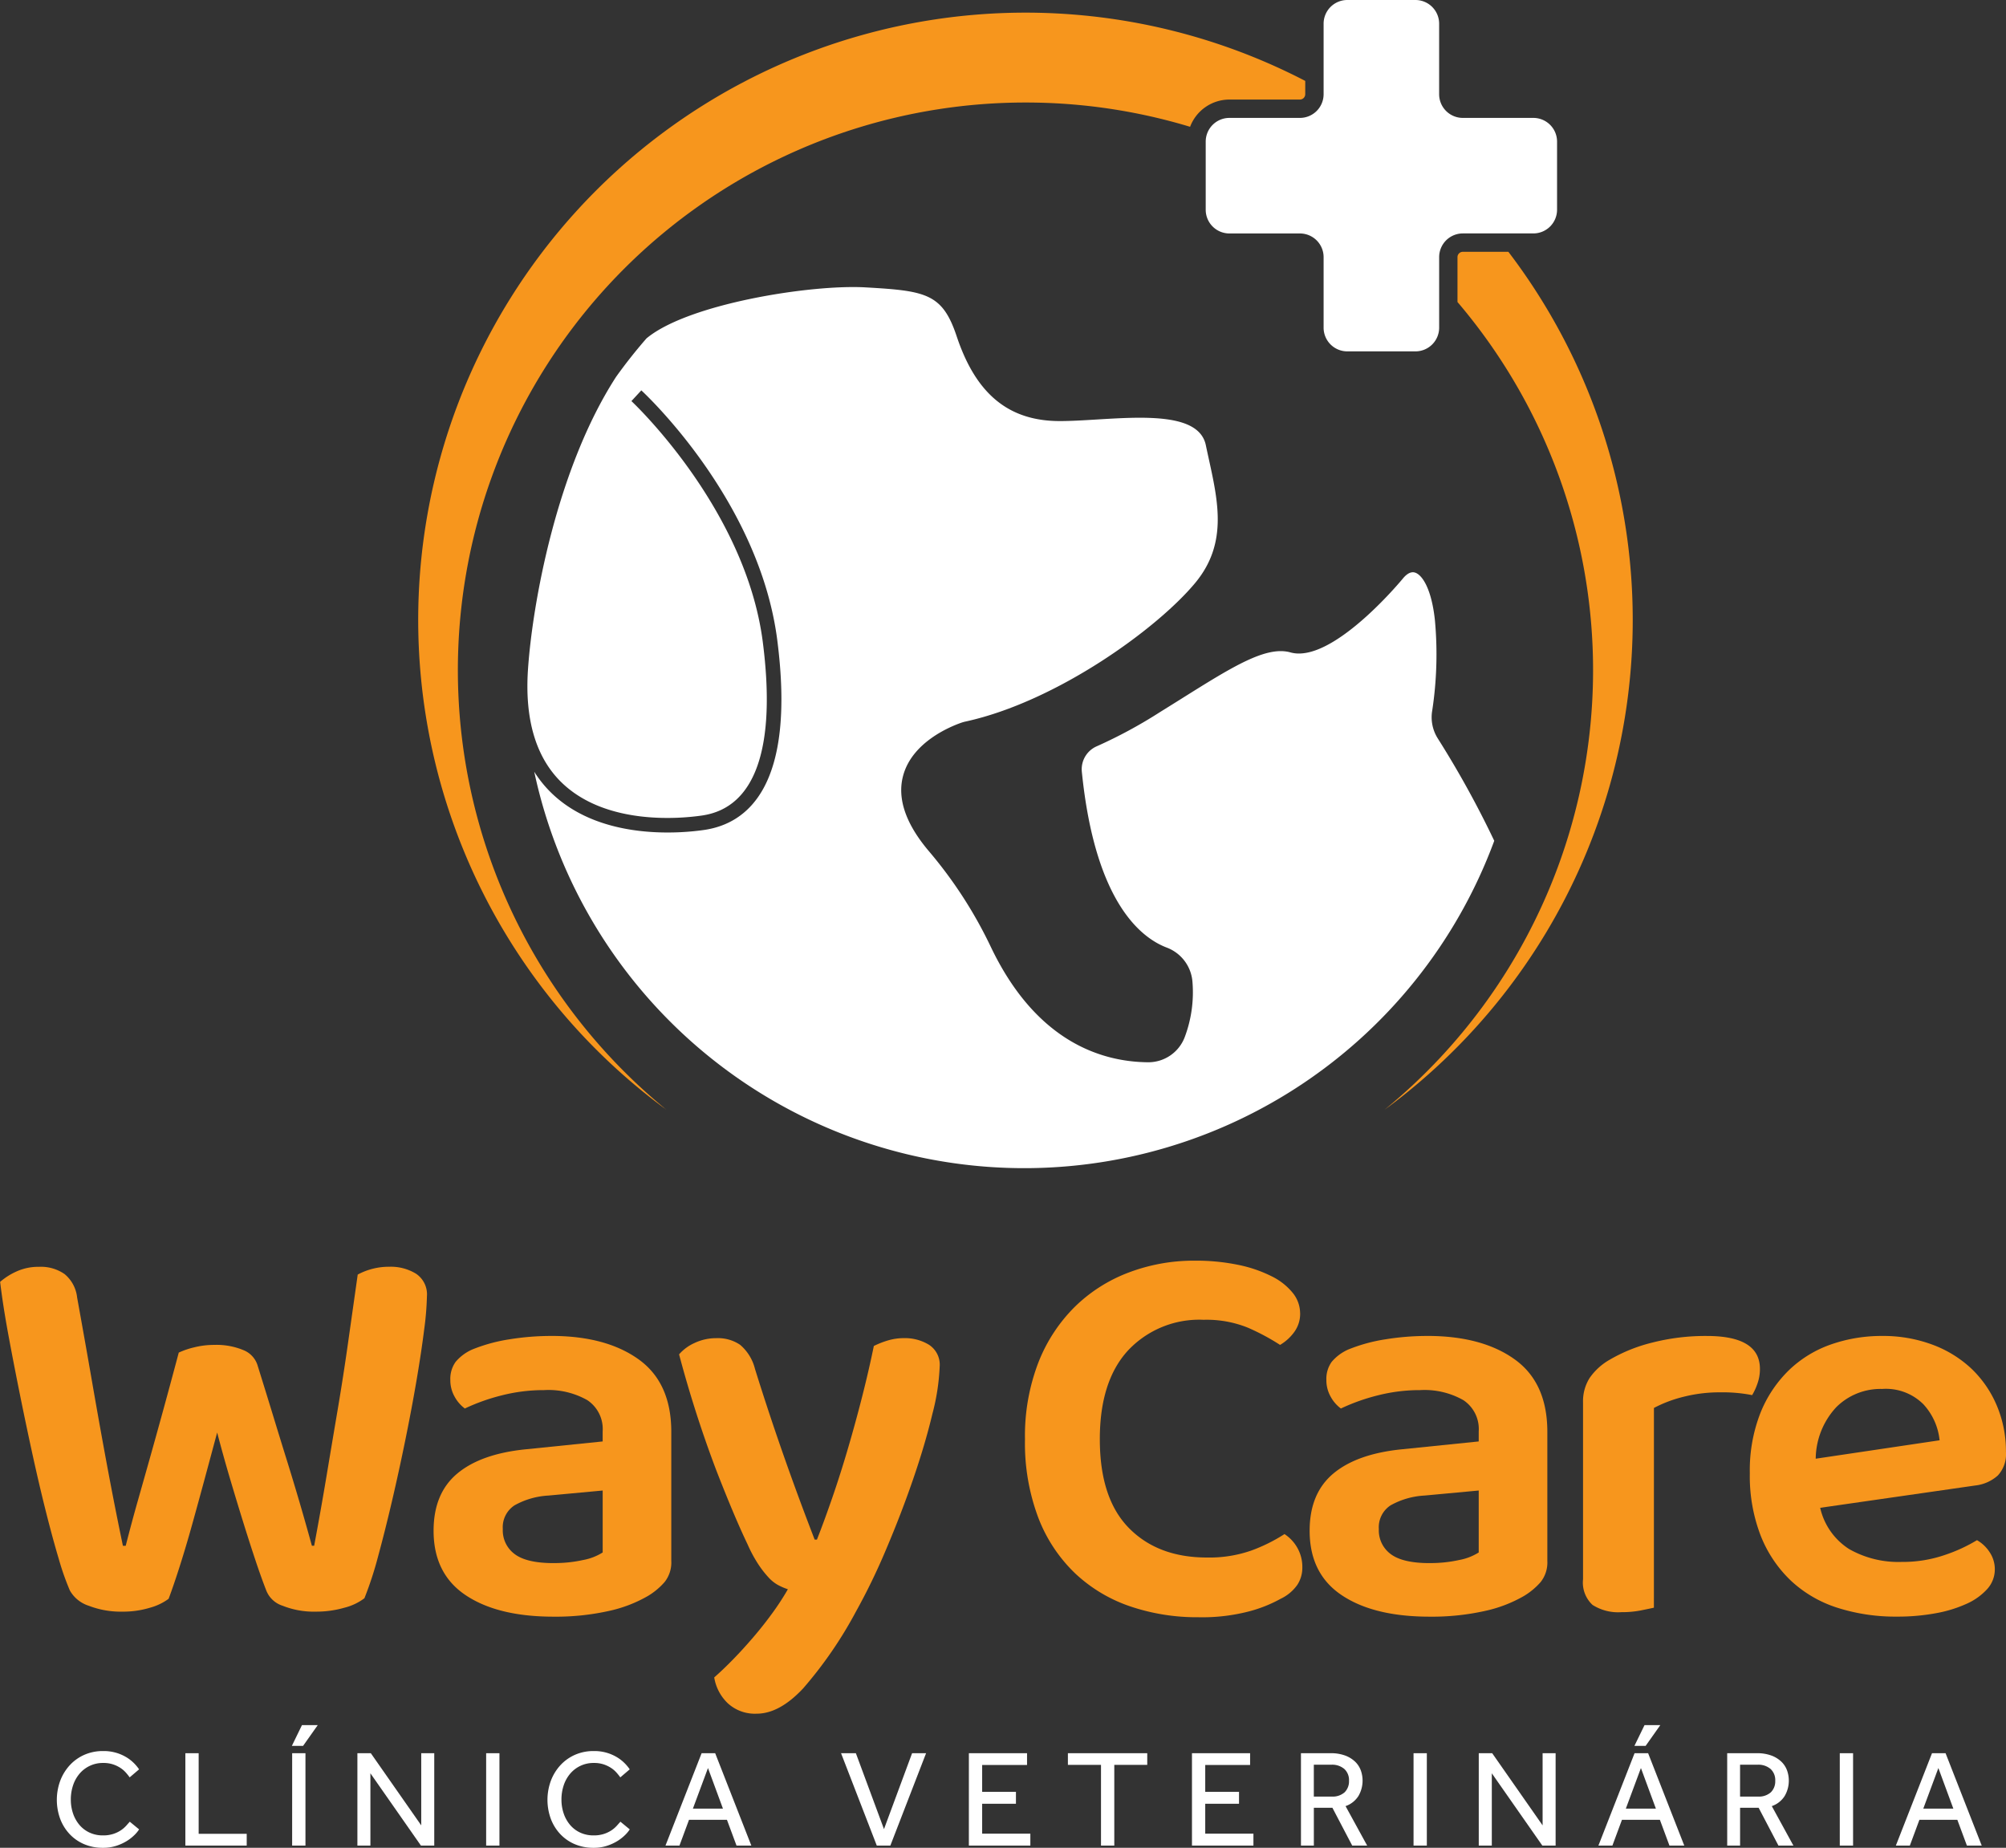 <?xml version="1.0" encoding="UTF-8"?>
<svg xmlns="http://www.w3.org/2000/svg" xmlns:xlink="http://www.w3.org/1999/xlink" width="266.047" height="245.057" viewBox="0 0 266.047 245.057">
  <rect x="0" y="0" width="266.047" height="245.057" fill="#333333" stroke="none"/>
  <defs>
    <clipPath id="a">
      <rect width="266.047" height="245.057" fill="none"></rect>
    </clipPath>
  </defs>
  <g clip-path="url(#a)">
    <path d="M238.781,120.927a49.594,49.594,0,0,0,.371-12.1c-.45-4.213-1.71-6.032-2.653-6.309-.634-.186-1.218.331-1.6.8-.086.107-8.188,9.938-13.781,9.939A4.147,4.147,0,0,1,220,113.11c-3.221-.906-7.669,1.882-14.4,6.1q-1.409.883-2.958,1.846a63.353,63.353,0,0,1-8.306,4.489,3.319,3.319,0,0,0-2.006,3.426c1.74,17.221,7.813,21.985,11.278,23.292A5.284,5.284,0,0,1,207,156.83a16.871,16.871,0,0,1-1.036,7.323,5.168,5.168,0,0,1-4.776,3.311h-.032c-6.229-.04-14.915-2.735-20.922-15.346a58.264,58.264,0,0,0-8.183-12.637c-3.093-3.643-4.244-7.022-3.421-10.041,1.208-4.432,6.219-6.487,7.727-7.011a4.458,4.458,0,0,1,.529-.148c12.168-2.657,25.531-12.4,30.5-18.418,4.251-5.146,3.05-10.62,1.778-16.416-.133-.609-.266-1.216-.392-1.821-.881-4.228-8.1-3.791-14.471-3.405-1.756.106-3.416.207-4.9.207-6.772,0-11.118-3.574-13.675-11.247-1.891-5.673-4.07-6.027-12.1-6.483-7.2-.41-23.519,2.164-29.037,6.765q-2.159,2.475-4.033,5.1c-7.925,12.249-11.109,30.2-11.686,38.825-.453,6.784,1.129,11.9,4.7,15.2,5.929,5.48,15.584,4.561,18.4,4.149,7.06-1.033,9.841-8.986,8.044-23-2.278-17.76-17.275-31.819-17.425-31.959l1.315-1.422c.638.59,15.663,14.663,18.031,33.135,2.471,19.262-3.9,24.314-9.685,25.16-3.032.444-13.437,1.421-20-4.643a15.2,15.2,0,0,1-2.548-3.072,66.455,66.455,0,0,0,127.321,9.159,129.527,129.527,0,0,0-7.5-13.594,5.253,5.253,0,0,1-.743-3.585" transform="translate(-48.847 -26.586)" fill="#fff"></path>
    <path d="M315.035,15.637h-9.35a3.143,3.143,0,0,1-3.143-3.144V3.145A3.144,3.144,0,0,0,299.4,0h-9.037a3.143,3.143,0,0,0-3.144,3.144v9.349a3.143,3.143,0,0,1-3.144,3.144h-9.349a3.143,3.143,0,0,0-3.143,3.144v9.037a3.144,3.144,0,0,0,3.143,3.144h9.349a3.143,3.143,0,0,1,3.144,3.143v9.35a3.143,3.143,0,0,0,3.144,3.144H299.4a3.144,3.144,0,0,0,3.144-3.144V34.1a3.143,3.143,0,0,1,3.143-3.143h9.35a3.144,3.144,0,0,0,3.144-3.144V18.781a3.144,3.144,0,0,0-3.144-3.144" transform="translate(-111.675 0)" fill="#fff"></path>
    <path d="M174.741,14.774a75.272,75.272,0,0,1,21.832,3.22,5.581,5.581,0,0,1,5.213-3.613h9.349a.711.711,0,0,0,.71-.71V11.908a80.544,80.544,0,0,0-84.722,136.448A75.278,75.278,0,0,1,174.741,14.774" transform="translate(-38.737 -1.178)" fill="#f7961d"></path>
    <path d="M328.287,56.716h-6.039a.711.711,0,0,0-.71.71v5.949A75.271,75.271,0,0,1,311.86,170.5,80.535,80.535,0,0,0,328.287,56.716" transform="translate(-128.238 -23.322)" fill="#f7961d"></path>
    <path d="M23.682,296.719a10.556,10.556,0,0,1,2.035-.7,10.8,10.8,0,0,1,2.7-.333,9.288,9.288,0,0,1,3.885.7,3.2,3.2,0,0,1,1.887,2.11q1.109,3.551,2.035,6.586t1.813,5.884q.888,2.85,1.7,5.624t1.628,5.735h.3q.888-4.735,1.629-9.177t1.48-8.807q.739-4.365,1.369-8.807t1.3-9.176a8.754,8.754,0,0,1,4.219-1.036,6.381,6.381,0,0,1,3.515.925,3.294,3.294,0,0,1,1.444,3,39.258,39.258,0,0,1-.37,4.441q-.371,2.96-1,6.66t-1.48,7.882q-.852,4.182-1.776,8.141t-1.85,7.363a47.659,47.659,0,0,1-1.813,5.551,7.417,7.417,0,0,1-2.664,1.258,13.426,13.426,0,0,1-3.774.518,11.16,11.16,0,0,1-4.4-.777,3.455,3.455,0,0,1-2.183-2.035q-.665-1.7-1.443-4.033t-1.628-5.069q-.851-2.738-1.739-5.735t-1.7-6.105q-.815,3.035-1.665,6.179t-1.665,6.068q-.816,2.925-1.629,5.477t-1.48,4.329a7.472,7.472,0,0,1-2.479,1.184,12.292,12.292,0,0,1-3.663.518,11.783,11.783,0,0,1-4.44-.777,4.416,4.416,0,0,1-2.517-2.035,35.225,35.225,0,0,1-1.48-4.218q-.815-2.737-1.7-6.254t-1.776-7.585q-.888-4.069-1.7-8.1t-1.517-7.845q-.7-3.81-1.073-6.92a8.728,8.728,0,0,1,2.146-1.369,7.032,7.032,0,0,1,3.034-.629,5.511,5.511,0,0,1,3.367.962,4.672,4.672,0,0,1,1.665,3.109q1.11,6.144,1.924,10.842t1.517,8.548q.7,3.849,1.332,7.1t1.3,6.439h.37q.813-3.18,1.592-5.92t1.591-5.624q.813-2.887,1.739-6.254t2.11-7.807" transform="translate(0 -117.325)" fill="#f7961d"></path>
    <path d="M113.277,300.906q7.252,0,11.582,3.108t4.33,9.621v17.1a4.175,4.175,0,0,1-.888,2.812,9.215,9.215,0,0,1-2.22,1.85,17.954,17.954,0,0,1-5.254,2,32.234,32.234,0,0,1-7.252.74q-7.4,0-11.656-2.849t-4.255-8.548q0-4.957,3.145-7.586t9.14-3.219l10.139-1.036v-1.332a4.6,4.6,0,0,0-2.035-4.144,10.437,10.437,0,0,0-5.735-1.332,22.546,22.546,0,0,0-5.624.7,26.3,26.3,0,0,0-4.885,1.739,4.819,4.819,0,0,1-1.37-1.592,4.425,4.425,0,0,1-.555-2.183,3.869,3.869,0,0,1,.7-2.405,6.047,6.047,0,0,1,2.257-1.665,21.958,21.958,0,0,1,4.885-1.331,34.585,34.585,0,0,1,5.551-.445m.3,30.12a17.536,17.536,0,0,0,3.922-.407,7.308,7.308,0,0,0,2.591-1v-8.214l-7.179.666a10.348,10.348,0,0,0-4.514,1.3,3.467,3.467,0,0,0-1.554,3.145,3.9,3.9,0,0,0,1.591,3.33q1.591,1.185,5.144,1.185" transform="translate(-40.159 -123.734)" fill="#f7961d"></path>
    <path d="M162.066,328.791q-1.777-3.7-4.219-9.991a156.659,156.659,0,0,1-4.884-15.245,5.943,5.943,0,0,1,2.072-1.518,6.691,6.691,0,0,1,2.886-.629,5.216,5.216,0,0,1,3.145.888,6.144,6.144,0,0,1,1.961,3.182q3.477,11.176,7.918,22.646h.3q.961-2.442,2.035-5.551t2.072-6.512q1-3.4,1.887-6.883t1.554-6.734a11.59,11.59,0,0,1,1.887-.74,7.414,7.414,0,0,1,2.109-.3,6.107,6.107,0,0,1,3.331.888,3.156,3.156,0,0,1,1.405,2.886,29.113,29.113,0,0,1-.962,6.254q-.963,4.035-2.553,8.659t-3.589,9.324a83.8,83.8,0,0,1-4,8.252,54.966,54.966,0,0,1-6.994,10.176q-3.147,3.368-6.179,3.367a5.311,5.311,0,0,1-3.812-1.369,6.081,6.081,0,0,1-1.813-3.441q1.183-1.038,2.516-2.405t2.665-2.923q1.332-1.554,2.516-3.182a34.794,34.794,0,0,0,2.072-3.182,8.479,8.479,0,0,1-1.295-.555,4.941,4.941,0,0,1-1.258-1,13.558,13.558,0,0,1-1.332-1.7,18.051,18.051,0,0,1-1.443-2.664" transform="translate(-62.899 -123.94)" fill="#f7961d"></path>
    <path d="M267.374,290.9a4.1,4.1,0,0,1-.814,2.554,6.188,6.188,0,0,1-1.849,1.665,29.365,29.365,0,0,0-4.292-2.294,14.6,14.6,0,0,0-5.847-1.036,12.951,12.951,0,0,0-10.028,4.07q-3.738,4.071-3.737,11.767,0,7.845,3.848,11.767t10.361,3.923a16.817,16.817,0,0,0,5.883-.926,22.119,22.119,0,0,0,4.4-2.183,5.247,5.247,0,0,1,1.7,1.814,5.139,5.139,0,0,1,.666,2.627,4.153,4.153,0,0,1-.666,2.295,5.692,5.692,0,0,1-2.22,1.851,18.1,18.1,0,0,1-4.182,1.665,24.608,24.608,0,0,1-6.7.777,27.607,27.607,0,0,1-9.066-1.443,20.045,20.045,0,0,1-7.289-4.367,20.251,20.251,0,0,1-4.885-7.363,28.01,28.01,0,0,1-1.776-10.435,27.056,27.056,0,0,1,1.776-10.176,21.326,21.326,0,0,1,4.847-7.4,20.586,20.586,0,0,1,7.179-4.551,24.354,24.354,0,0,1,8.7-1.554,27.653,27.653,0,0,1,5.773.555,17.708,17.708,0,0,1,4.44,1.517,8.274,8.274,0,0,1,2.812,2.22,4.32,4.32,0,0,1,.962,2.664" transform="translate(-94.942 -116.757)" fill="#f7961d"></path>
    <path d="M310.606,300.906q7.252,0,11.582,3.108t4.33,9.621v17.1a4.175,4.175,0,0,1-.888,2.812,9.215,9.215,0,0,1-2.22,1.85,17.953,17.953,0,0,1-5.254,2,32.234,32.234,0,0,1-7.252.74q-7.4,0-11.656-2.849t-4.255-8.548q0-4.957,3.145-7.586t9.14-3.219l10.139-1.036v-1.332a4.6,4.6,0,0,0-2.035-4.144,10.437,10.437,0,0,0-5.736-1.332,22.546,22.546,0,0,0-5.624.7,26.305,26.305,0,0,0-4.885,1.739,4.819,4.819,0,0,1-1.37-1.592,4.426,4.426,0,0,1-.555-2.183,3.869,3.869,0,0,1,.7-2.405,6.046,6.046,0,0,1,2.257-1.665,21.957,21.957,0,0,1,4.885-1.331,34.584,34.584,0,0,1,5.551-.445m.3,30.12a17.536,17.536,0,0,0,3.922-.407,7.308,7.308,0,0,0,2.591-1v-8.214l-7.179.666a10.348,10.348,0,0,0-4.514,1.3,3.467,3.467,0,0,0-1.554,3.145,3.9,3.9,0,0,0,1.591,3.33q1.591,1.185,5.144,1.185" transform="translate(-121.301 -123.734)" fill="#f7961d"></path>
    <path d="M365.975,336.947q-.666.147-1.776.37a12.914,12.914,0,0,1-2.516.222,6.316,6.316,0,0,1-3.848-.962,4.038,4.038,0,0,1-1.258-3.4v-23.46a5.738,5.738,0,0,1,.888-3.256,8.1,8.1,0,0,1,2.59-2.368,21.167,21.167,0,0,1,5.662-2.294,28.486,28.486,0,0,1,7.289-.888q7.03,0,7.031,4.366a5.744,5.744,0,0,1-.333,1.961,7.977,7.977,0,0,1-.7,1.517,20.315,20.315,0,0,0-4.218-.37,19.51,19.51,0,0,0-4.884.592,17.2,17.2,0,0,0-3.923,1.48Z" transform="translate(-146.625 -123.734)" fill="#f7961d"></path>
    <path d="M403.481,323.7a8.775,8.775,0,0,0,3.848,5.476,13.2,13.2,0,0,0,6.956,1.7,17.17,17.17,0,0,0,5.736-.924,21.077,21.077,0,0,0,4.255-1.961,4.895,4.895,0,0,1,1.7,1.627,4.039,4.039,0,0,1,.666,2.221,3.886,3.886,0,0,1-1,2.627,8.138,8.138,0,0,1-2.738,1.961,17.121,17.121,0,0,1-4.108,1.258,27.711,27.711,0,0,1-5.105.445,25.31,25.31,0,0,1-7.956-1.184,16.221,16.221,0,0,1-6.143-3.589,16.672,16.672,0,0,1-4-5.957,21.921,21.921,0,0,1-1.443-8.289,20.834,20.834,0,0,1,1.407-7.992,16.4,16.4,0,0,1,3.811-5.7,15.3,15.3,0,0,1,5.588-3.4,20.3,20.3,0,0,1,6.735-1.11,18.709,18.709,0,0,1,6.66,1.147,15.31,15.31,0,0,1,5.18,3.182,14.559,14.559,0,0,1,3.367,4.884,15.519,15.519,0,0,1,1.221,6.179,4.134,4.134,0,0,1-1.073,3.108,5.355,5.355,0,0,1-3,1.332Zm8.215-15.763a8.308,8.308,0,0,0-6.069,2.405,10.178,10.178,0,0,0-2.738,6.846l16.429-2.443a8.253,8.253,0,0,0-2.146-4.773,7.033,7.033,0,0,0-5.476-2.035" transform="translate(-162.078 -123.734)" fill="#f7961d"></path>
    <path d="M23.716,404.791a4.243,4.243,0,0,1-.625.753,5.645,5.645,0,0,1-1.028.8,6.353,6.353,0,0,1-1.4.634,5.614,5.614,0,0,1-1.745.257,6.266,6.266,0,0,1-2.479-.477,5.7,5.7,0,0,1-1.928-1.332,6.078,6.078,0,0,1-1.258-2.02,7.34,7.34,0,0,1,0-5.06,6.38,6.38,0,0,1,1.258-2.057,5.821,5.821,0,0,1,1.938-1.387,6.077,6.077,0,0,1,2.507-.5,5.788,5.788,0,0,1,3.095.836,5.24,5.24,0,0,1,.992.781,5.657,5.657,0,0,1,.67.808l-1.249,1.065a7.419,7.419,0,0,0-.523-.652,3.594,3.594,0,0,0-.725-.615,4.256,4.256,0,0,0-.974-.459,4.013,4.013,0,0,0-1.267-.184,4.032,4.032,0,0,0-3.168,1.433,4.616,4.616,0,0,0-.854,1.543,5.888,5.888,0,0,0-.294,1.874,5.649,5.649,0,0,0,.3,1.864,4.642,4.642,0,0,0,.854,1.515,3.921,3.921,0,0,0,1.34,1.01,4.133,4.133,0,0,0,1.763.367,4.259,4.259,0,0,0,1.423-.211,4.105,4.105,0,0,0,1.01-.5,3.935,3.935,0,0,0,.679-.6q.266-.3.45-.505Z" transform="translate(-5.266 -162.177)" fill="#fff"></path>
    <path d="M41.754,394.894h1.763v10.689H49.89v1.561H41.754Z" transform="translate(-17.169 -162.382)" fill="#fff"></path>
    <path d="M67.082,388.562h2.094l-1.947,2.755H65.741Zm-1.3,3.728h1.763v12.25H65.778Z" transform="translate(-27.033 -159.778)" fill="#fff"></path>
    <path d="M80.5,394.894h1.781l6.686,9.569v-9.569h1.726v12.25H88.925l-6.7-9.587v9.587H80.5Z" transform="translate(-33.1 -162.382)" fill="#fff"></path>
    <rect width="1.763" height="12.251" transform="translate(64.476 232.512)" fill="#fff"></rect>
    <path d="M134.231,404.791a4.244,4.244,0,0,1-.625.753,5.645,5.645,0,0,1-1.028.8,6.353,6.353,0,0,1-1.4.634,5.614,5.614,0,0,1-1.745.257,6.266,6.266,0,0,1-2.479-.477,5.7,5.7,0,0,1-1.928-1.332,6.078,6.078,0,0,1-1.258-2.02,7.34,7.34,0,0,1,0-5.06,6.38,6.38,0,0,1,1.258-2.057,5.821,5.821,0,0,1,1.938-1.387,6.077,6.077,0,0,1,2.507-.5,5.788,5.788,0,0,1,3.095.836,5.24,5.24,0,0,1,.992.781,5.66,5.66,0,0,1,.67.808l-1.249,1.065a7.416,7.416,0,0,0-.523-.652,3.594,3.594,0,0,0-.725-.615,4.257,4.257,0,0,0-.974-.459,4.013,4.013,0,0,0-1.267-.184,4.032,4.032,0,0,0-3.168,1.433,4.617,4.617,0,0,0-.854,1.543,5.888,5.888,0,0,0-.294,1.874,5.649,5.649,0,0,0,.3,1.864,4.643,4.643,0,0,0,.854,1.515,3.921,3.921,0,0,0,1.34,1.01,4.133,4.133,0,0,0,1.763.367,4.259,4.259,0,0,0,1.423-.211,4.105,4.105,0,0,0,1.01-.5,3.935,3.935,0,0,0,.679-.6q.266-.3.45-.505Z" transform="translate(-50.71 -162.177)" fill="#fff"></path>
    <path d="M154.691,394.894h1.8l4.794,12.25H159.32l-1.268-3.416H153.02l-1.267,3.416H149.9Zm2.829,7.347-1.984-5.382-2,5.382Z" transform="translate(-61.639 -162.382)" fill="#fff"></path>
    <path d="M189.448,394.894h1.965l3.728,10.065,3.728-10.065h1.855l-4.738,12.25h-1.8Z" transform="translate(-77.902 -162.382)" fill="#fff"></path>
    <path d="M218.239,394.894h7.714v1.561H220v3.563h4.481v1.58H220v3.967h6.392v1.58h-8.155Z" transform="translate(-89.741 -162.382)" fill="#fff"></path>
    <path d="M244.932,396.437h-4.389v-1.543h10.524v1.543h-4.371v10.708h-1.763Z" transform="translate(-98.912 -162.382)" fill="#fff"></path>
    <path d="M268.49,394.894H276.2v1.561h-5.951v3.563h4.481v1.58h-4.481v3.967h6.392v1.58H268.49Z" transform="translate(-110.404 -162.382)" fill="#fff"></path>
    <path d="M293.039,394.894h3.912a5.4,5.4,0,0,1,1.984.321,3.837,3.837,0,0,1,1.314.827,3.076,3.076,0,0,1,.734,1.148,4.043,4.043,0,0,1-.321,3.379,3.289,3.289,0,0,1-1.708,1.341l2.866,5.234h-1.984l-2.626-5.014h-2.461v5.014h-1.708Zm4.059,5.749a2.379,2.379,0,0,0,1.735-.569,2.04,2.04,0,0,0,.579-1.525,2,2,0,0,0-.625-1.57,2.5,2.5,0,0,0-1.726-.56h-2.315v4.225Z" transform="translate(-120.499 -162.382)" fill="#fff"></path>
    <rect width="1.763" height="12.251" transform="translate(187.472 232.512)" fill="#fff"></rect>
    <path d="M333.09,394.894h1.781l6.686,9.569v-9.569h1.726v12.25H341.52l-6.7-9.587v9.587H333.09Z" transform="translate(-136.968 -162.382)" fill="#fff"></path>
    <path d="M364.833,392.29h1.8l4.793,12.25h-1.965l-1.267-3.416h-5.032l-1.267,3.416h-1.855Zm2.829,7.347-1.984-5.382-2,5.382Zm-1.506-11.075h2.094l-1.947,2.755h-1.487Z" transform="translate(-148.049 -159.778)" fill="#fff"></path>
    <path d="M389.048,394.894h3.912a5.4,5.4,0,0,1,1.984.321,3.837,3.837,0,0,1,1.314.827,3.076,3.076,0,0,1,.734,1.148,4.043,4.043,0,0,1-.321,3.379,3.289,3.289,0,0,1-1.708,1.341l2.866,5.234h-1.984l-2.626-5.014h-2.461v5.014h-1.708Zm4.059,5.749a2.379,2.379,0,0,0,1.735-.569,2.04,2.04,0,0,0,.579-1.525,2,2,0,0,0-.625-1.57,2.5,2.5,0,0,0-1.726-.56h-2.315v4.225Z" transform="translate(-159.978 -162.382)" fill="#fff"></path>
    <rect width="1.763" height="12.251" transform="translate(244.002 232.512)" fill="#fff"></rect>
    <path d="M431.833,394.894h1.8l4.794,12.25h-1.965l-1.268-3.416h-5.032l-1.267,3.416H427.04Zm2.829,7.347-1.984-5.382-2,5.382Z" transform="translate(-175.6 -162.382)" fill="#fff"></path>
  </g>
</svg>
